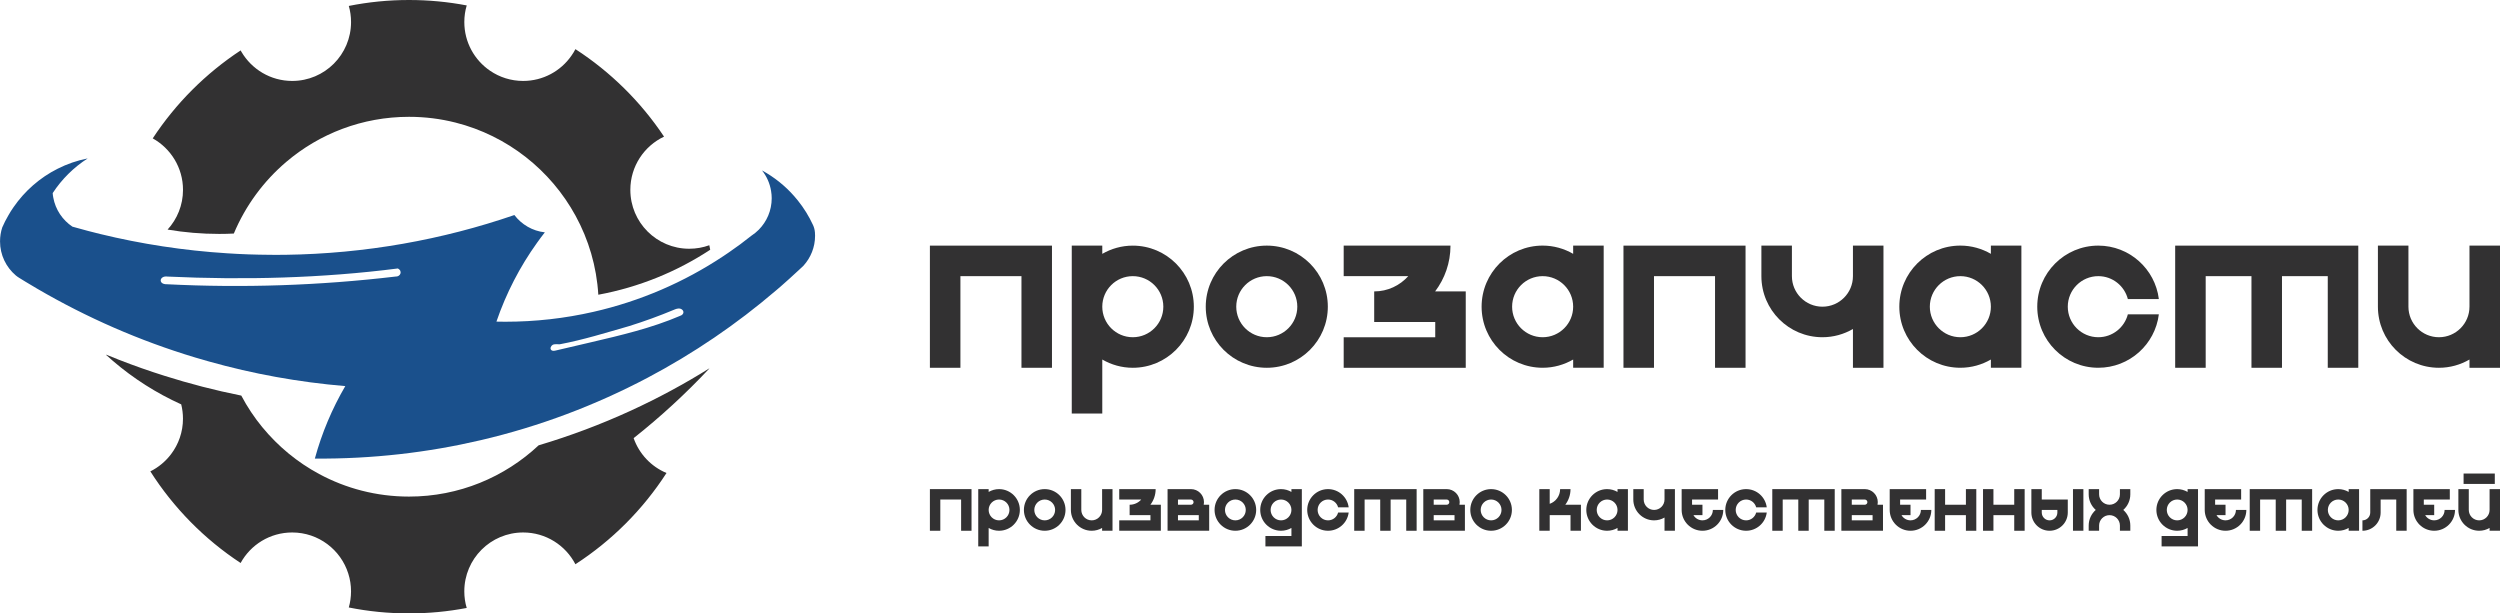 <?xml version="1.0" encoding="UTF-8"?> <svg xmlns="http://www.w3.org/2000/svg" viewBox="0 0 169.301 41.538" fill="none"><g clip-path="url(#clip0_4702_6)"><path d="M71.24 16.634V24.906H69.174V18.701H65.04V24.906H62.973V16.634H71.24Z" fill="#323132"></path><path d="M78.781 20.769C78.781 19.627 77.855 18.701 76.713 18.701C75.572 18.701 74.647 19.627 74.647 20.769C74.647 21.911 75.572 22.837 76.713 22.837C77.855 22.837 78.781 21.911 78.781 20.769ZM80.847 20.769C80.847 23.053 78.997 24.906 76.713 24.906C75.96 24.906 75.256 24.7 74.647 24.347V28.007H72.58V16.634H74.647V17.191C75.256 16.839 75.96 16.634 76.713 16.634C78.996 16.634 80.847 18.486 80.847 20.77V20.769Z" fill="#323132"></path><path d="M87.854 20.769C87.854 19.627 86.929 18.701 85.788 18.701C84.646 18.701 83.72 19.627 83.72 20.769C83.72 21.911 84.646 22.837 85.788 22.837C86.929 22.837 87.854 21.911 87.854 20.769ZM89.921 20.769C89.921 23.054 88.07 24.906 85.788 24.906C83.505 24.906 81.654 23.054 81.654 20.769C81.654 18.485 83.505 16.633 85.788 16.633C88.07 16.633 89.921 18.485 89.921 20.769Z" fill="#323132"></path><path d="M99.261 19.735V24.906H90.995V22.838H97.195V21.804H93.061V19.735C93.978 19.735 94.799 19.335 95.367 18.701H90.995V16.633H98.228C98.228 17.799 97.838 18.871 97.187 19.735H99.261Z" fill="#323132"></path><path d="M106.535 20.769C106.535 19.627 105.61 18.701 104.469 18.701C103.327 18.701 102.401 19.627 102.401 20.769C102.401 21.911 103.326 22.837 104.469 22.837C105.61 22.837 106.535 21.911 106.535 20.769ZM108.602 16.633V24.905H106.535V24.347C105.926 24.699 105.222 24.905 104.469 24.905C102.186 24.905 100.335 23.053 100.335 20.769C100.335 18.485 102.186 16.632 104.469 16.632C105.222 16.632 105.926 16.838 106.535 17.19V16.632H108.602V16.633Z" fill="#323132"></path><path d="M118.209 16.634V24.906H116.143V18.701H112.009V24.906H109.942V16.634H118.209Z" fill="#323132"></path><path d="M127.549 16.634V24.906H125.482V22.28C124.874 22.632 124.17 22.837 123.416 22.837C121.133 22.837 119.282 20.986 119.282 18.701V16.633H121.349V18.701C121.349 19.844 122.275 20.769 123.416 20.769C124.557 20.769 125.482 19.844 125.482 18.701V16.633H127.549V16.634Z" fill="#323132"></path><path d="M134.823 20.769C134.823 19.627 133.898 18.701 132.756 18.701C131.615 18.701 130.689 19.627 130.689 20.769C130.689 21.911 131.614 22.837 132.756 22.837C133.898 22.837 134.823 21.911 134.823 20.769ZM136.889 16.633V24.905H134.823V24.347C134.214 24.699 133.51 24.905 132.756 24.905C130.473 24.905 128.623 23.053 128.623 20.769C128.623 18.485 130.473 16.632 132.756 16.632C133.51 16.632 134.214 16.838 134.823 17.19V16.632H136.889V16.633Z" fill="#323132"></path><path d="M144.099 21.286H146.198C145.945 23.326 144.205 24.905 142.097 24.905C139.814 24.905 137.964 23.053 137.964 20.769C137.964 18.485 139.814 16.633 142.097 16.633C144.205 16.633 145.945 18.212 146.198 20.252H144.099C143.869 19.36 143.061 18.701 142.097 18.701C140.956 18.701 140.031 19.627 140.031 20.769C140.031 21.911 140.956 22.837 142.097 22.837C143.061 22.837 143.869 22.178 144.099 21.286Z" fill="#323132"></path><path d="M159.704 16.634V24.906H157.637V18.701H154.537V24.906H152.47V18.701H149.37V24.906H147.304V16.634H159.704Z" fill="#323132"></path><path d="M169.301 16.634V24.906H167.234V24.347C166.625 24.7 165.921 24.906 165.167 24.906C162.884 24.906 161.033 23.054 161.033 20.769V16.633H163.1V20.769C163.1 21.911 164.026 22.837 165.167 22.837C166.308 22.837 167.234 21.911 167.234 20.769V16.633H169.301V16.634Z" fill="#323132"></path><path d="M65.792 33.123V35.943H65.087V33.828H63.678V35.943H62.973V33.123H65.792Z" fill="#323132"></path><path d="M68.361 34.533C68.361 34.144 68.046 33.828 67.656 33.828C67.267 33.828 66.952 34.144 66.952 34.533C66.952 34.923 67.267 35.239 67.656 35.239C68.046 35.239 68.361 34.923 68.361 34.533ZM69.065 34.533C69.065 35.312 68.434 35.943 67.656 35.943C67.399 35.943 67.159 35.874 66.952 35.753V37.001H66.247V33.123H66.952V33.314C67.159 33.194 67.399 33.123 67.656 33.123C68.434 33.123 69.065 33.755 69.065 34.533Z" fill="#323132"></path><path d="M71.453 34.533C71.453 34.144 71.138 33.828 70.748 33.828C70.359 33.828 70.043 34.144 70.043 34.533C70.043 34.923 70.359 35.239 70.748 35.239C71.138 35.239 71.453 34.923 71.453 34.533ZM72.157 34.533C72.157 35.312 71.526 35.943 70.748 35.943C69.97 35.943 69.339 35.312 69.339 34.533C69.339 33.755 69.97 33.123 70.748 33.123C71.526 33.123 72.157 33.755 72.157 34.533Z" fill="#323132"></path><path d="M75.34 33.123V35.943H74.635V35.753C74.428 35.873 74.187 35.943 73.93 35.943C73.152 35.943 72.521 35.312 72.521 34.533V33.123H73.226V34.533C73.226 34.923 73.542 35.239 73.93 35.239C74.32 35.239 74.635 34.923 74.635 34.533V33.123H75.34Z" fill="#323132"></path><path d="M78.613 34.181V35.943H75.795V35.239H77.909V34.886H76.499V34.181C76.812 34.181 77.092 34.045 77.286 33.829H75.795V33.124H78.261C78.261 33.522 78.128 33.887 77.906 34.181H78.613Z" fill="#323132"></path><path d="M81.182 34.886H79.773V35.239H81.182V34.886ZM79.773 34.181H80.653C80.75 34.181 80.829 34.103 80.829 34.005C80.829 33.908 80.75 33.829 80.653 33.829H79.773V34.181ZM81.886 34.181V35.943H79.068V33.123H80.653C81.14 33.123 81.534 33.518 81.534 34.005C81.534 34.065 81.528 34.124 81.516 34.181H81.886L81.886 34.181Z" fill="#323132"></path><path d="M84.364 34.533C84.364 34.144 84.049 33.828 83.66 33.828C83.271 33.828 82.955 34.144 82.955 34.533C82.955 34.923 83.271 35.239 83.66 35.239C84.049 35.239 84.364 34.923 84.364 34.533ZM85.069 34.533C85.069 35.312 84.438 35.943 83.66 35.943C82.881 35.943 82.251 35.312 82.251 34.533C82.251 33.755 82.881 33.123 83.66 33.123C84.438 33.123 85.069 33.755 85.069 34.533Z" fill="#323132"></path><path d="M87.456 34.533C87.456 34.144 87.141 33.828 86.752 33.828C86.363 33.828 86.047 34.144 86.047 34.533C86.047 34.923 86.363 35.239 86.752 35.239C87.141 35.239 87.456 34.923 87.456 34.533ZM88.161 33.123V37.001H85.695V36.296H87.456V35.753C87.249 35.873 87.008 35.943 86.752 35.943C85.973 35.943 85.343 35.312 85.343 34.533C85.343 33.755 85.973 33.123 86.752 33.123C87.008 33.123 87.249 33.193 87.456 33.314V33.123H88.161Z" fill="#323132"></path><path d="M90.617 34.71H91.333C91.246 35.405 90.653 35.943 89.934 35.943C89.156 35.943 88.525 35.312 88.525 34.533C88.525 33.755 89.156 33.123 89.934 33.123C90.653 33.123 91.246 33.662 91.333 34.358H90.617C90.538 34.053 90.263 33.828 89.934 33.828C89.545 33.828 89.23 34.144 89.23 34.533C89.23 34.923 89.545 35.239 89.934 35.239C90.263 35.239 90.539 35.014 90.617 34.71Z" fill="#323132"></path><path d="M95.935 33.123V35.943H95.231V33.828H94.174V35.943H93.469V33.828H92.412V35.943H91.708V33.123H95.935Z" fill="#323132"></path><path d="M98.501 34.886H97.091V35.239H98.501V34.886ZM97.091 34.181H97.972C98.069 34.181 98.147 34.103 98.147 34.005C98.147 33.908 98.069 33.829 97.972 33.829H97.091V34.181ZM99.204 34.181V35.943H96.386V33.123H97.972C98.458 33.123 98.853 33.518 98.853 34.005C98.853 34.065 98.846 34.124 98.835 34.181H99.204V34.181Z" fill="#323132"></path><path d="M101.683 34.533C101.683 34.144 101.367 33.828 100.978 33.828C100.589 33.828 100.273 34.144 100.273 34.533C100.273 34.923 100.589 35.239 100.978 35.239C101.367 35.239 101.683 34.923 101.683 34.533ZM102.387 34.533C102.387 35.312 101.756 35.943 100.978 35.943C100.2 35.943 99.569 35.312 99.569 34.533C99.569 33.755 100.2 33.123 100.978 33.123C101.756 33.123 102.387 33.755 102.387 34.533Z" fill="#323132"></path><path d="M107.061 34.181V35.943H106.356V34.886H104.947V35.943H104.243V33.123H104.947V34.12C105.357 33.975 105.652 33.584 105.652 33.123H106.356C106.356 33.521 106.223 33.886 106.002 34.181H107.061V34.181Z" fill="#323132"></path><path d="M109.539 34.533C109.539 34.144 109.224 33.828 108.834 33.828C108.445 33.828 108.13 34.144 108.13 34.533C108.13 34.923 108.445 35.239 108.834 35.239C109.224 35.239 109.539 34.923 109.539 34.533ZM110.243 33.123V35.943H109.539V35.753C109.331 35.873 109.091 35.943 108.834 35.943C108.056 35.943 107.425 35.312 107.425 34.533C107.425 33.755 108.056 33.123 108.834 33.123C109.091 33.123 109.331 33.193 109.539 33.314V33.123H110.243Z" fill="#323132"></path><path d="M113.426 33.123V35.943H112.722V35.048C112.514 35.168 112.274 35.239 112.017 35.239C111.239 35.239 110.608 34.607 110.608 33.828V33.123H111.312V33.828C111.312 34.218 111.628 34.533 112.017 34.533C112.406 34.533 112.722 34.218 112.722 33.828V33.123H113.426Z" fill="#323132"></path><path d="M116.7 34.533C116.7 35.312 116.07 35.943 115.291 35.943C114.513 35.943 113.882 35.312 113.882 34.533V33.123H116.348V33.828H114.587V34.181H115.291V34.886H114.681C114.803 35.096 115.03 35.238 115.291 35.238C115.681 35.238 115.996 34.922 115.996 34.533H116.7V34.533Z" fill="#323132"></path><path d="M118.929 34.71H119.645C119.559 35.405 118.965 35.943 118.247 35.943C117.468 35.943 116.837 35.312 116.837 34.533C116.837 33.755 117.468 33.123 118.247 33.123C118.965 33.123 119.559 33.662 119.645 34.358H118.929C118.85 34.053 118.575 33.828 118.247 33.828C117.858 33.828 117.542 34.144 117.542 34.533C117.542 34.923 117.858 35.239 118.247 35.239C118.575 35.239 118.851 35.014 118.929 34.71Z" fill="#323132"></path><path d="M124.248 33.123V35.943H123.543V33.828H122.486V35.943H121.781V33.828H120.725V35.943H120.02V33.123H124.248Z" fill="#323132"></path><path d="M126.812 34.886H125.403V35.239H126.812V34.886ZM125.403 34.181H126.284C126.381 34.181 126.46 34.103 126.46 34.005C126.46 33.908 126.38 33.829 126.284 33.829H125.403V34.181ZM127.517 34.181V35.943H124.698V33.123H126.284C126.77 33.123 127.164 33.518 127.164 34.005C127.164 34.065 127.158 34.124 127.147 34.181H127.516L127.517 34.181Z" fill="#323132"></path><path d="M130.79 34.533C130.79 35.312 130.159 35.943 129.381 35.943C128.602 35.943 127.971 35.312 127.971 34.533V33.123H130.437V33.828H128.676V34.181H129.381V34.886H128.77C128.892 35.096 129.12 35.238 129.381 35.238C129.77 35.238 130.085 34.922 130.085 34.533H130.79V34.533Z" fill="#323132"></path><path d="M133.836 33.123V35.943H133.132V34.886H131.723V35.943H131.018V33.123H131.723V34.181H133.132V33.123H133.836Z" fill="#323132"></path><path d="M137.11 33.123V35.943H136.405V34.886H134.996V35.943H134.291V33.123H134.996V34.181H136.405V33.123H137.11Z" fill="#323132"></path><path d="M140.383 33.123H141.088V35.943H140.383V33.123ZM138.269 34.533V34.71C138.269 35.002 138.506 35.239 138.798 35.239C139.09 35.239 139.326 35.002 139.326 34.71V34.533H138.269ZM138.269 33.828H140.031V34.71C140.031 35.391 139.479 35.943 138.798 35.943C138.117 35.943 137.565 35.391 137.565 34.71V33.123H138.269V33.828Z" fill="#323132"></path><path d="M143.789 34.533C144.081 34.792 144.266 35.17 144.266 35.591V35.943H143.562V35.591C143.562 35.201 143.246 34.886 142.857 34.886C142.468 34.886 142.152 35.201 142.152 35.591V35.943H141.447V35.591C141.447 35.17 141.632 34.792 141.925 34.533C141.632 34.275 141.447 33.897 141.447 33.476V33.123H142.152V33.476C142.152 33.866 142.468 34.181 142.857 34.181C143.246 34.181 143.562 33.866 143.562 33.476V33.123H144.266V33.476C144.266 33.897 144.081 34.275 143.789 34.533Z" fill="#323132"></path><path d="M148.145 34.533C148.145 34.144 147.83 33.828 147.44 33.828C147.051 33.828 146.736 34.144 146.736 34.533C146.736 34.923 147.051 35.239 147.44 35.239C147.83 35.239 148.145 34.923 148.145 34.533ZM148.85 33.123V37.001H146.384V36.296H148.145V35.753C147.937 35.873 147.697 35.943 147.44 35.943C146.662 35.943 146.031 35.312 146.031 34.533C146.031 33.755 146.662 33.123 147.44 33.123C147.697 33.123 147.937 33.193 148.145 33.314V33.123H148.85Z" fill="#323132"></path><path d="M152.123 34.533C152.123 35.312 151.492 35.943 150.714 35.943C149.936 35.943 149.305 35.312 149.305 34.533V33.123H151.771V33.828H150.009V34.181H150.714V34.886H150.103C150.226 35.096 150.453 35.238 150.714 35.238C151.103 35.238 151.419 34.922 151.419 34.533H152.123V34.533Z" fill="#323132"></path><path d="M156.579 33.123V35.943H155.874V33.828H154.818V35.943H154.113V33.828H153.056V35.943H152.352V33.123H156.579Z" fill="#323132"></path><path d="M159.053 34.533C159.053 34.144 158.737 33.828 158.348 33.828C157.959 33.828 157.643 34.144 157.643 34.533C157.643 34.923 157.959 35.239 158.348 35.239C158.737 35.239 159.053 34.923 159.053 34.533ZM159.757 33.123V35.943H159.053V35.753C158.845 35.873 158.605 35.943 158.348 35.943C157.57 35.943 156.939 35.312 156.939 34.533C156.939 33.755 157.57 33.123 158.348 33.123C158.605 33.123 158.845 33.193 159.053 33.314V33.123H159.757Z" fill="#323132"></path><path d="M162.98 33.123V35.943H162.275V33.828H161.218V34.71C161.218 35.391 160.667 35.943 159.985 35.943V35.239C160.277 35.239 160.514 35.002 160.514 34.71V33.123H162.98Z" fill="#323132"></path><path d="M166.255 34.533C166.255 35.312 165.624 35.943 164.845 35.943C164.067 35.943 163.436 35.312 163.436 34.533V33.123H165.902V33.828H164.141V34.181H164.845V34.886H164.235C164.357 35.096 164.584 35.238 164.845 35.238C165.235 35.238 165.55 34.922 165.55 34.533H166.255V34.533Z" fill="#323132"></path><path d="M166.835 32.066H168.949V32.771H166.835V32.066ZM169.301 33.123V35.943H168.596V35.753C168.389 35.873 168.149 35.943 167.892 35.943C167.113 35.943 166.482 35.312 166.482 34.533V33.123H167.187V34.533C167.187 34.923 167.503 35.239 167.892 35.239C168.281 35.239 168.596 34.923 168.596 34.533V33.123H169.301Z" fill="#323132"></path><path d="M48.033 24.947C48.031 24.952 48.031 24.958 48.027 24.966C46.441 26.656 44.729 28.231 42.91 29.671C43.284 30.738 44.098 31.6 45.136 32.032C43.541 34.504 41.434 36.613 38.967 38.211C38.302 36.931 36.967 36.059 35.428 36.059C33.227 36.059 31.443 37.843 31.443 40.046C31.443 40.437 31.498 40.814 31.606 41.171C30.341 41.412 29.034 41.54 27.696 41.54C26.301 41.54 24.938 41.402 23.62 41.138C23.719 40.791 23.772 40.426 23.772 40.046C23.772 39.628 23.708 39.223 23.587 38.846C23.08 37.231 21.57 36.059 19.787 36.059C18.28 36.059 16.971 36.893 16.295 38.126C13.844 36.516 11.756 34.396 10.181 31.922C10.735 31.647 11.213 31.245 11.585 30.755C12.092 30.087 12.391 29.253 12.391 28.353C12.391 28.018 12.349 27.693 12.272 27.384C10.586 26.624 9.029 25.627 7.642 24.438C7.493 24.31 7.343 24.177 7.196 24.044C7.193 24.036 7.193 24.027 7.19 24.017C7.489 24.139 7.786 24.258 8.087 24.377H8.09C9.09 24.768 10.106 25.125 11.137 25.449C12.834 25.987 14.57 26.436 16.34 26.79C16.744 27.555 17.225 28.275 17.769 28.938H17.771C18.831 30.226 20.133 31.304 21.612 32.099C23.423 33.075 25.494 33.629 27.696 33.629C31.091 33.629 34.179 32.31 36.477 30.157C38.626 29.518 40.714 28.73 42.724 27.808C44.56 26.965 46.332 26.009 48.032 24.948L48.033 24.947Z" fill="#323132"></path><path d="M48.094 16.914C45.838 18.397 43.274 19.45 40.518 19.959C40.402 18.033 39.857 16.221 38.982 14.619C37.29 11.516 34.358 9.189 30.852 8.302C29.844 8.046 28.786 7.911 27.698 7.911C24.53 7.911 21.628 9.058 19.391 10.959C17.854 12.264 16.627 13.926 15.835 15.816C15.509 15.833 15.179 15.841 14.849 15.841C13.656 15.841 12.487 15.741 11.349 15.547C11.997 14.838 12.393 13.896 12.393 12.857C12.393 11.358 11.565 10.053 10.343 9.371C11.9 7.002 13.93 4.971 16.297 3.414C16.314 3.447 16.33 3.477 16.349 3.508C17.042 4.688 18.321 5.481 19.789 5.481C21.991 5.481 23.773 3.696 23.773 1.493C23.773 1.113 23.721 0.748 23.621 0.402C24.939 0.138 26.302 -0 27.697 -0C29.035 -0 30.342 0.127 31.607 0.368C31.499 0.725 31.444 1.102 31.444 1.493C31.444 2.868 32.136 4.076 33.191 4.793C33.828 5.228 34.598 5.481 35.429 5.481C36.777 5.481 37.971 4.81 38.688 3.785C38.793 3.642 38.885 3.486 38.968 3.328C41.35 4.872 43.396 6.891 44.969 9.252C43.621 9.89 42.687 11.264 42.687 12.858C42.687 15.061 44.473 16.845 46.672 16.845C47.151 16.845 47.611 16.762 48.035 16.607C48.058 16.709 48.077 16.812 48.096 16.915L48.094 16.914Z" fill="#323132"></path><path d="M46.058 21.389C44.121 22.219 42.056 22.703 40.003 23.183C39.214 23.368 38.426 23.552 37.637 23.736C37.537 23.76 37.419 23.779 37.341 23.714C37.22 23.613 37.308 23.422 37.421 23.357C37.556 23.28 37.755 23.32 37.905 23.315C39.49 23.017 41.06 22.527 42.616 22.08C43.633 21.762 44.635 21.397 45.62 20.987C45.758 20.929 45.908 20.869 46.056 20.898C46.365 20.988 46.352 21.302 46.058 21.388V21.389ZM26.781 18.729C21.646 19.336 16.461 19.51 11.297 19.249C10.689 19.264 10.786 18.646 11.356 18.73C16.545 18.972 21.792 18.84 26.94 18.181C27.282 18.345 27.128 18.752 26.781 18.729ZM55.185 15.721C55.171 15.554 55.128 15.391 55.057 15.239C54.783 14.643 54.437 14.085 54.029 13.577L53.783 13.284C53.168 12.582 52.429 11.993 51.603 11.541C51.919 11.937 52.135 12.414 52.218 12.937C52.246 13.095 52.26 13.259 52.26 13.425C52.26 14.257 51.925 15.01 51.385 15.556C51.382 15.559 51.38 15.562 51.377 15.564C51.227 15.713 51.061 15.849 50.881 15.966C50.391 16.359 49.884 16.734 49.366 17.088C49.238 17.18 49.109 17.266 48.975 17.352C46.336 19.103 43.365 20.397 40.18 21.12C38.261 21.559 36.265 21.788 34.216 21.788C34.017 21.788 33.817 21.785 33.618 21.78C34.277 19.857 35.207 18.059 36.371 16.438C36.539 16.2 36.717 15.964 36.897 15.734C36.057 15.643 35.321 15.203 34.834 14.562C29.957 16.239 24.738 17.181 19.31 17.256C19.078 17.256 18.848 17.259 18.615 17.259C18.501 17.259 18.385 17.259 18.272 17.256C17.302 17.25 16.339 17.217 15.381 17.153C12.44 16.967 9.568 16.524 6.788 15.848C6.514 15.782 6.239 15.712 5.966 15.64C5.609 15.546 5.255 15.452 4.903 15.349C4.236 14.903 3.754 14.196 3.607 13.376C3.588 13.279 3.574 13.179 3.568 13.077C4.183 12.135 4.992 11.334 5.939 10.727C5.219 10.868 4.535 11.107 3.901 11.428C2.702 12.031 1.678 12.929 0.919 14.027C0.791 14.209 0.673 14.395 0.565 14.589C0.41 14.85 0.274 15.121 0.152 15.401C0.055 15.697 0.002 16.016 0.002 16.346C0.002 17.269 0.415 18.095 1.068 18.651C1.137 18.71 1.213 18.761 1.29 18.81C1.431 18.897 1.573 18.986 1.717 19.073C1.72 19.073 1.72 19.073 1.722 19.076C1.991 19.239 2.262 19.4 2.536 19.561C5.868 21.503 9.445 23.074 13.212 24.208C13.522 24.302 13.835 24.393 14.148 24.479C17.122 25.316 20.21 25.881 23.383 26.147C22.494 27.668 21.796 29.314 21.322 31.054C21.323 31.055 21.323 31.055 21.323 31.056C25.194 31.085 28.956 30.652 32.56 29.808C36.544 28.877 40.335 27.441 43.863 25.577C46.976 23.931 49.886 21.949 52.542 19.678C52.645 19.592 52.747 19.503 52.849 19.417C53.256 19.059 53.658 18.699 54.051 18.331C54.056 18.328 54.062 18.323 54.067 18.317C54.184 18.209 54.297 18.104 54.411 17.996C54.414 17.993 54.416 17.99 54.419 17.985C54.903 17.45 55.197 16.741 55.197 15.965C55.197 15.884 55.193 15.803 55.187 15.723L55.185 15.721Z" fill="#1A508C"></path></g><defs><clipPath id="clip0_4702_6"><rect width="42.275" height="10.372" fill="white" transform="scale(4.005)"></rect></clipPath></defs></svg> 
